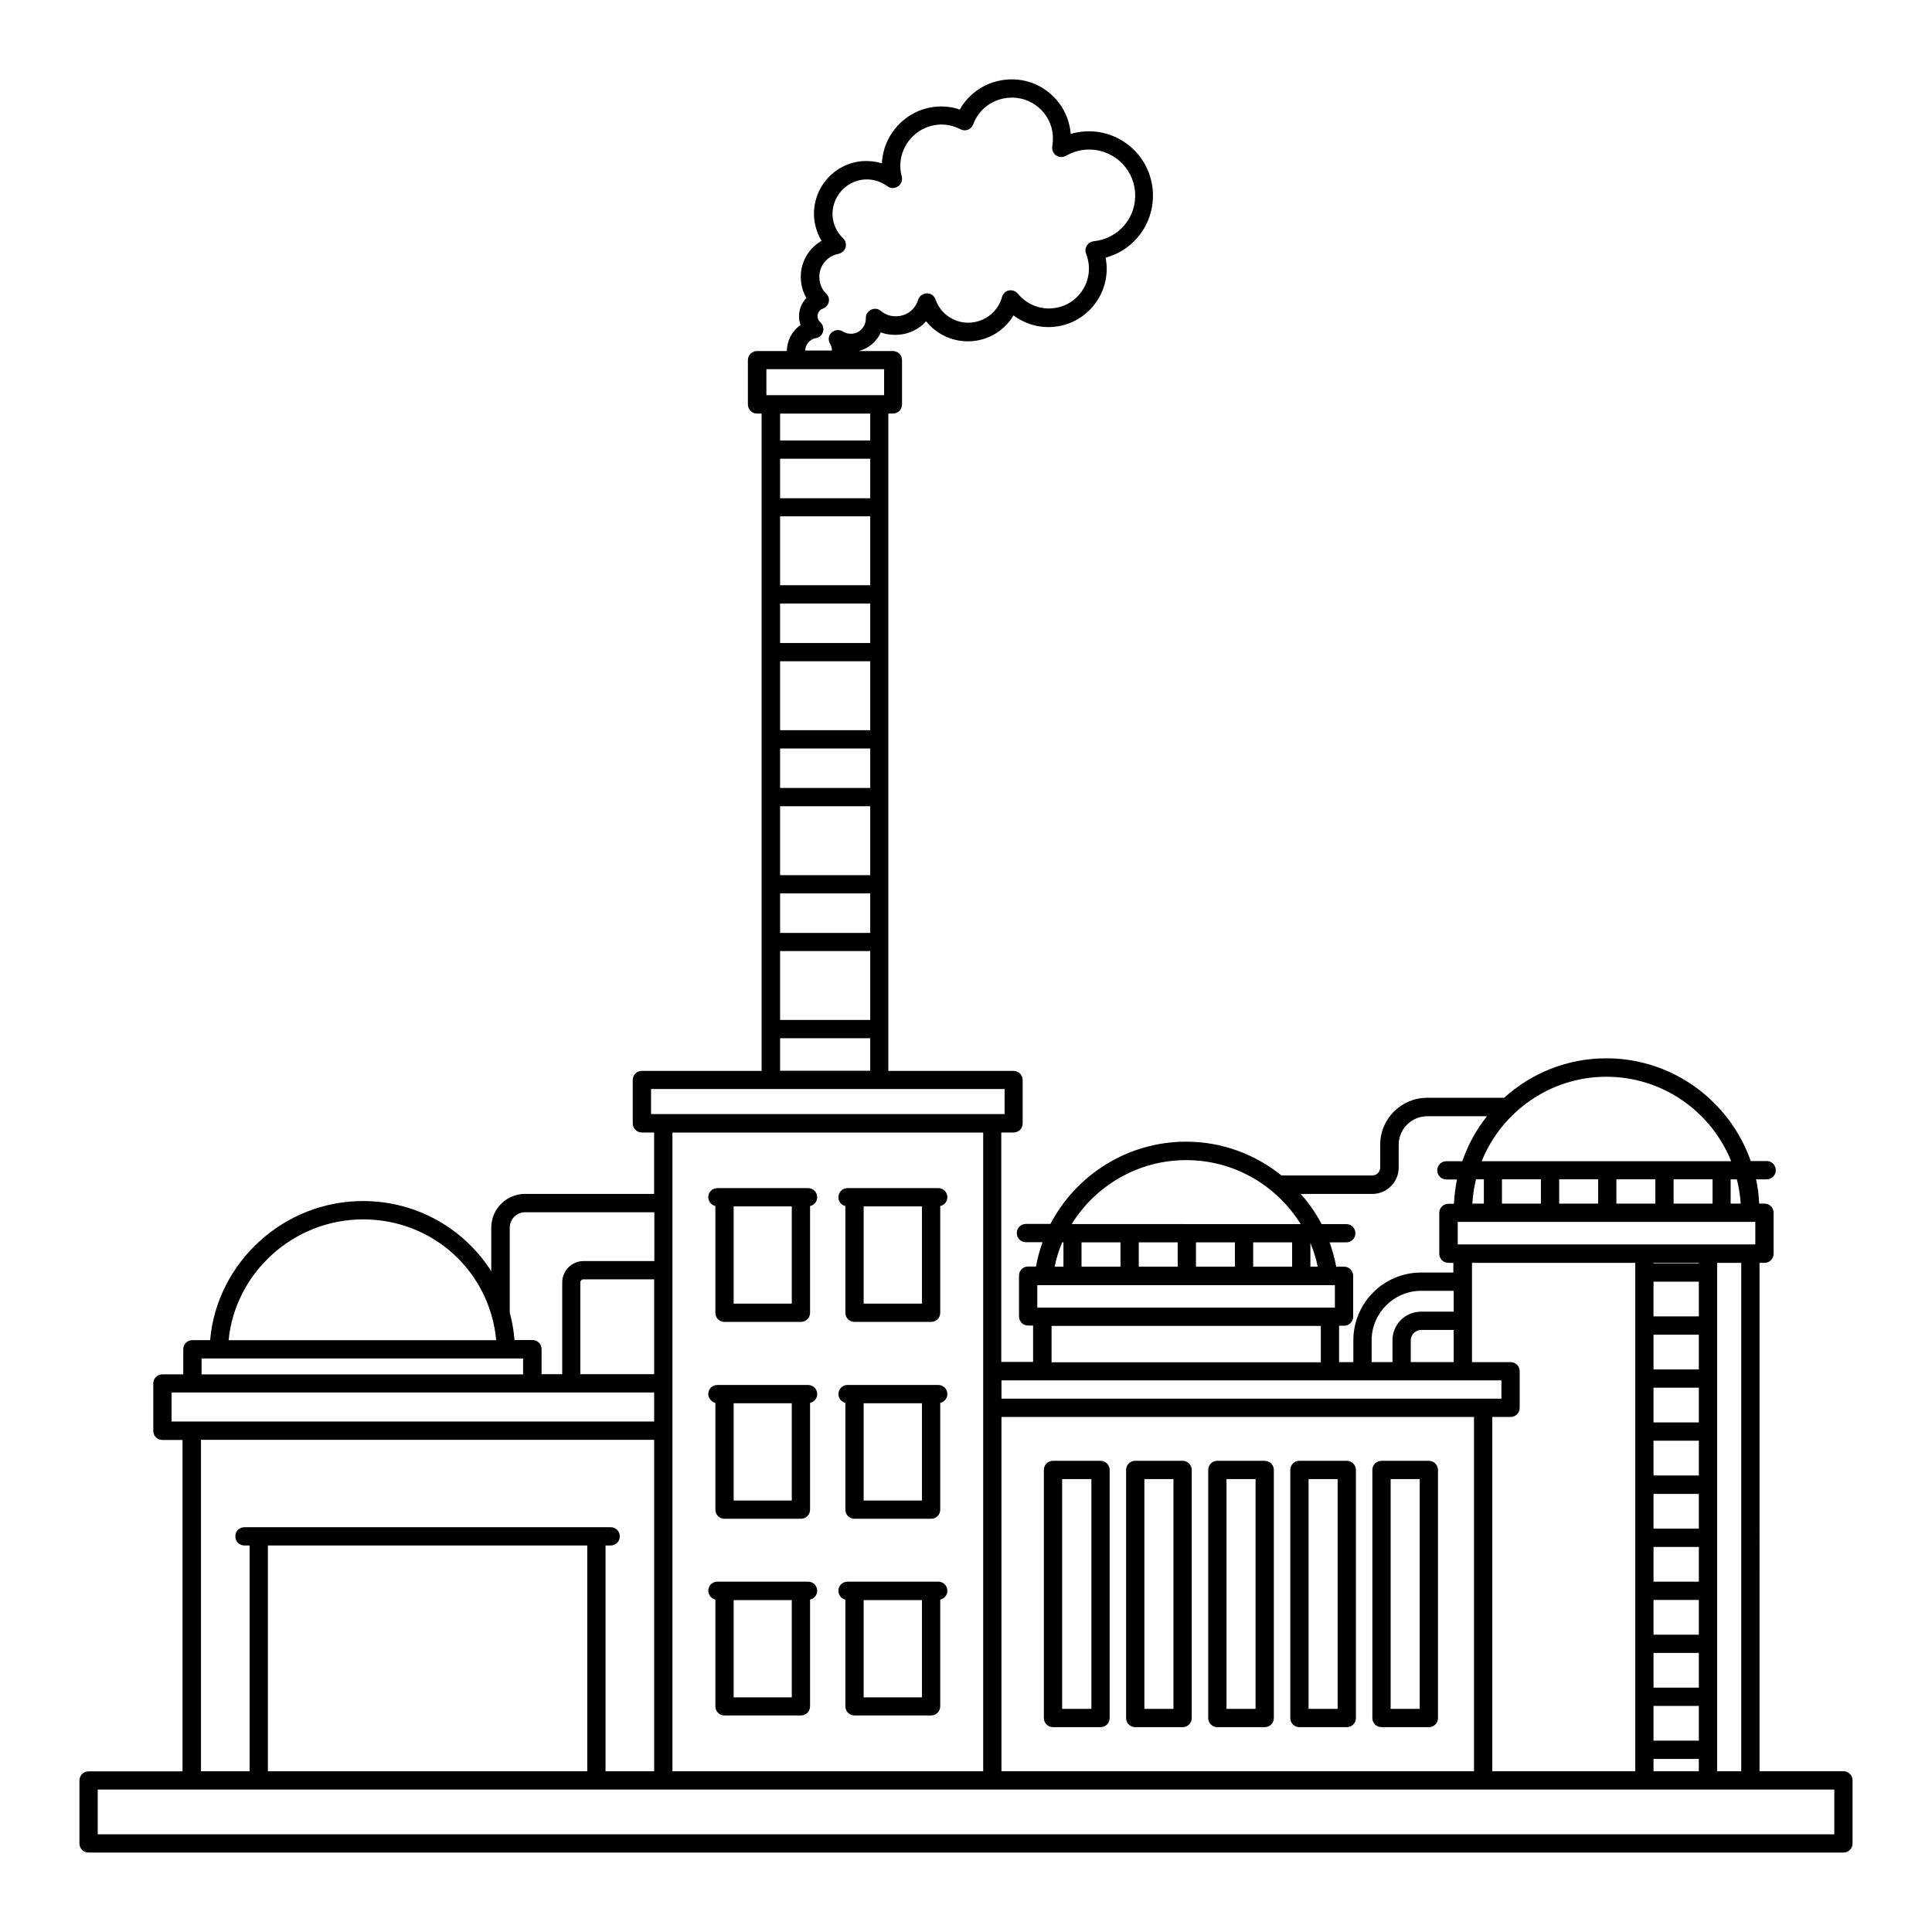 <?xml version="1.0" encoding="UTF-8"?>
<!-- Uploaded to: SVG Repo, www.svgrepo.com, Generator: SVG Repo Mixer Tools -->
<svg fill="#000000" width="800px" height="800px" version="1.1" viewBox="144 144 512 512" xmlns="http://www.w3.org/2000/svg">
 <g>
  <path d="m479.16 531.13h-12.547c-1.355 0-2.422 1.066-2.422 2.422v65.738c0 1.355 1.066 2.422 2.422 2.422h12.547c1.355 0 2.422-1.066 2.422-2.422v-65.738c0-1.305-1.066-2.422-2.422-2.422zm-2.422 65.738h-7.703v-60.891h7.703z"/>
  <path d="m500.91 531.13h-12.547c-1.355 0-2.422 1.066-2.422 2.422v65.738c0 1.355 1.066 2.422 2.422 2.422h12.547c1.355 0 2.422-1.066 2.422-2.422v-65.738c0-1.305-1.066-2.422-2.422-2.422zm-2.422 65.738h-7.703v-60.891h7.703z"/>
  <path d="m522.66 531.13h-12.547c-1.355 0-2.422 1.066-2.422 2.422v65.738c0 1.355 1.066 2.422 2.422 2.422h12.547c1.355 0 2.422-1.066 2.422-2.422v-65.738c0-1.305-1.066-2.422-2.422-2.422zm-2.422 65.738h-7.703v-60.891h7.703z"/>
  <path d="m435.65 531.13h-12.594c-1.355 0-2.422 1.066-2.422 2.422v65.738c0 1.355 1.066 2.422 2.422 2.422h12.594c1.355 0 2.422-1.066 2.422-2.422v-65.738c0-1.305-1.066-2.422-2.422-2.422zm-2.422 65.738h-7.75v-60.891h7.75z"/>
  <path d="m457.4 531.13h-12.547c-1.355 0-2.422 1.066-2.422 2.422v65.738c0 1.355 1.066 2.422 2.422 2.422h12.547c1.355 0 2.422-1.066 2.422-2.422v-65.738c0-1.305-1.062-2.422-2.422-2.422zm-2.422 65.738h-7.703v-60.891h7.703z"/>
  <path d="m632.53 613.39h-22.234l-0.004-134.72h1.309c1.355 0 2.422-1.066 2.422-2.422v-10.852c0-1.355-1.066-2.422-2.422-2.422h-1.406c-0.098-2.18-0.34-4.359-0.824-6.441h2.809c1.355 0 2.422-1.066 2.422-2.422s-1.066-2.422-2.422-2.422h-4.215c-5.523-15.793-20.59-27.227-38.27-27.227-10.414 0-19.91 3.973-27.078 10.465h-20.395c-6.879 0-12.449 5.57-12.449 12.402v6.055c0 1.164-0.922 2.133-2.082 2.133h-24.078c-6.977-5.621-15.793-8.961-25.289-8.961-15.453 0-29.113 8.77-35.945 21.801h-6.492c-1.355 0-2.422 1.066-2.422 2.422s1.066 2.422 2.422 2.422h4.41c-0.773 2.082-1.355 4.215-1.742 6.441l-2.082-0.004c-1.355 0-2.422 1.066-2.422 2.422v10.805c0 1.355 1.066 2.422 2.422 2.422h1.309v9.641h-8.43v-60.801h3.246c1.355 0 2.422-1.066 2.422-2.422v-11.48c0-1.355-1.066-2.422-2.422-2.422h-33.184v-174.2h1.211c1.355 0 2.422-1.066 2.422-2.422v-11.723c0-1.355-1.066-2.422-2.422-2.422h-9.012c2.617-0.727 4.746-2.519 5.812-4.941 1.453 0.531 3.051 0.727 4.602 0.629 2.906-0.195 5.57-1.5 7.41-3.586 2.859 3.586 7.316 5.621 12.109 5.281 4.652-0.34 8.77-2.953 11.047-6.832 2.953 2.227 6.684 3.344 10.414 3.051 8.477-0.629 14.871-8.043 14.242-16.566-0.047-0.629-0.145-1.211-0.242-1.793 7.75-2.082 13.078-9.348 12.5-17.684-0.34-4.555-2.422-8.719-5.863-11.676-3.441-2.953-7.801-4.41-12.352-4.07-1.211 0.098-2.375 0.289-3.535 0.629-0.34-4.168-2.277-7.945-5.426-10.656-3.195-2.762-7.266-4.07-11.434-3.731-5.281 0.387-9.98 3.391-12.547 7.945-1.938-0.68-4.019-0.922-6.106-0.773-7.992 0.629-14.145 7.168-14.531 15.016-1.598-0.484-3.344-0.68-5.086-0.582-7.652 0.582-13.418 7.266-12.887 14.969 0.195 2.18 0.871 4.312 1.984 6.152-3.586 2.082-5.812 6.055-5.473 10.367 0.098 1.695 0.629 3.344 1.453 4.797-1.355 1.406-2.082 3.293-1.938 5.379 0.047 0.629 0.195 1.211 0.387 1.793-2.227 1.5-3.586 4.07-3.633 6.879h-7.894c-1.355 0-2.422 1.066-2.422 2.422v11.723c0 1.355 1.066 2.422 2.422 2.422h1.211v174.2h-31.73c-1.355 0-2.422 1.066-2.422 2.422v11.48c0 1.355 1.066 2.422 2.422 2.422h3.246v16.277h-34.25c-4.894 0-8.914 4.019-8.914 8.914v11.578c-7.121-11.191-19.621-18.602-34.008-18.602-21.074 0-38.707 16.324-40.5 36.867h-4.691c-1.355 0-2.422 1.066-2.422 2.422v6.637h-5.523c-1.355 0-2.422 1.066-2.422 2.422v12.547c0 1.355 1.066 2.422 2.422 2.422h5.328v87.828h-24.898c-1.355 0-2.422 1.066-2.422 2.422v16.668c0 1.355 1.066 2.422 2.422 2.422h465.05c1.355 0 2.422-1.066 2.422-2.422v-16.715c0-1.355-1.066-2.422-2.422-2.422zm-27.082 0h-6.394v-134.72h6.394zm-23.25 0v-3.246h12.016v3.246zm-42.73 0v-93.883h4.844c1.355 0 2.422-1.066 2.422-2.422v-9.688c0-1.355-1.066-2.422-2.422-2.422h-10.223v-26.305h43.262v134.72zm-130.07 0v-93.883h125.23v93.883zm199.78-145.57v5.957h-78.863v-5.957zm-26.98 100.18h12.016v9.203h-12.016zm0-4.844v-9.203h12.016v9.203zm0-14.051v-9.203h12.016v9.203zm0-14.094v-9.203h12.016v9.203zm0-14.051v-9.203h12.016v9.203zm0-14.047v-9.203h12.016v9.203zm0 75.133h12.016v9.203h-12.016zm12.012-89.184h-12.016v-9.203h12.016zm-12.012 103.23h12.016v9.203h-12.016zm12.012-117.28h-12.016v-0.145h12.016zm-6.684-15.84v-6.441h10.32l-0.004 6.441zm-4.844 0h-10.32v-6.441h10.32zm-15.164 0h-10.32v-6.441h10.32zm-15.164 0h-10.32v-6.441h10.32zm-15.113 0h-3.051c0.145-2.227 0.438-4.359 0.969-6.441h2.082zm-7.992 28.629h-8.625c-4.215 0-7.606 3.391-7.606 7.606v5.766h-5.523v-5.766c0-7.219 5.91-13.129 13.129-13.129h8.621zm-11.387 7.606c0-1.5 1.258-2.762 2.762-2.762h8.621v8.527h-11.383zm87.441-36.234h-2.664v-6.441h1.648c0.531 2.078 0.871 4.258 1.016 6.441zm-2.519-11.242h-66.125c5.281-13.078 18.117-22.379 33.039-22.379 14.922 0 27.758 9.203 33.086 22.379zm-88.117 1.695v-6.055c0-4.168 3.391-7.559 7.606-7.559h15.793c-2.809 3.535-5.039 7.559-6.539 11.918h-4.215c-1.355 0-2.422 1.066-2.422 2.422s1.066 2.422 2.422 2.422h2.809c-0.438 2.082-0.68 4.262-0.824 6.441h-1.453c-1.355 0-2.422 1.066-2.422 2.422v10.805c0 1.355 1.066 2.422 2.422 2.422h1.309v2.566l-8.527 0.004c-9.93 0-17.973 8.043-17.973 17.973v5.766h-3.777v-9.641h1.309c1.355 0 2.422-1.066 2.422-2.422v-10.805c0-1.355-1.066-2.422-2.422-2.422h-2.082c-0.387-2.227-1.016-4.359-1.742-6.441h4.41c1.355 0 2.422-1.066 2.422-2.422s-1.066-2.422-2.422-2.422h-6.539c-1.5-2.906-3.391-5.57-5.523-7.992h18.988c3.824-0.004 6.973-3.152 6.973-6.981zm-95.773 37.109v-5.957h78.867v5.957zm22.043-17.293v6.441h-10.32v-6.441zm45.488 6.441h-10.32v-6.441h10.32zm4.844-6.297c0.824 2.035 1.5 4.117 1.938 6.297h-1.938zm-20.008 6.297h-10.32v-6.441h10.32zm-15.16 0h-10.32v-6.441h10.32zm2.273-28.242c12.691 0 23.98 6.734 30.324 16.957l-60.695-0.004c6.344-10.219 17.633-16.953 30.371-16.953zm-32.891 21.801h0.34v6.441h-2.324c0.434-2.227 1.113-4.359 1.984-6.441zm-2.809 22.137h71.355v9.641h-71.355zm119.22 14.438v4.844h-132.49v-4.844zm-191.16-157v-10.465h23.883v10.465zm23.883 4.844v18.262h-23.883v-18.262zm-23.883-20.152v-18.262h23.883v18.262zm0-23.109v-10.465h23.883v10.465zm0-15.309v-18.262h23.883v18.262zm0 81.676h23.883v10.465h-23.883zm23.883-104.73h-23.883v-10.465h23.883zm-23.883 120h23.883v18.262h-23.883zm9.496-162.43c0.922-0.145 1.648-0.824 1.891-1.742 0.242-0.871-0.047-1.84-0.727-2.469-0.438-0.387-0.68-0.871-0.727-1.453-0.047-0.969 0.484-1.84 1.355-2.133 0.824-0.289 1.406-0.922 1.598-1.742 0.195-0.824-0.047-1.695-0.68-2.277-1.066-1.016-1.695-2.422-1.793-3.973-0.242-3.148 1.938-5.957 5.039-6.539 0.871-0.195 1.598-0.824 1.891-1.695 0.242-0.871 0-1.793-0.629-2.422-1.648-1.551-2.617-3.586-2.809-5.812-0.34-4.988 3.441-9.398 8.379-9.785 2.227-0.145 4.359 0.484 6.152 1.793 0.824 0.629 1.984 0.629 2.859 0 0.871-0.629 1.211-1.695 0.922-2.711-0.195-0.629-0.242-1.309-0.34-1.891-0.438-5.957 4.07-11.238 10.078-11.723 2.035-0.145 4.019 0.289 5.812 1.211 0.629 0.34 1.355 0.387 1.984 0.145 0.68-0.242 1.164-0.773 1.406-1.406 1.453-4.019 5.184-6.781 9.445-7.074 2.859-0.242 5.715 0.68 7.894 2.566 2.227 1.891 3.586 4.555 3.777 7.41 0.047 1.066 0 2.035-0.145 2.859-0.145 0.922 0.195 1.84 0.969 2.422 0.773 0.531 1.793 0.582 2.617 0.145 1.695-0.969 3.488-1.5 5.281-1.648 3.246-0.242 6.394 0.824 8.863 2.906 2.469 2.133 3.973 5.086 4.215 8.332 0.484 6.637-4.312 12.352-10.949 13.031-0.773 0.098-1.453 0.484-1.84 1.164-0.387 0.629-0.484 1.453-0.195 2.133 0.387 0.969 0.629 2.035 0.727 3.148 0.438 5.812-3.973 10.949-9.785 11.336-3.441 0.289-6.832-1.211-9.012-3.875-0.582-0.727-1.5-1.016-2.375-0.871-0.871 0.145-1.598 0.871-1.84 1.742-1.016 3.777-4.359 6.492-8.234 6.781-4.168 0.34-8.043-2.227-9.398-6.152-0.34-0.969-1.164-1.598-2.324-1.598-1.066 0.047-1.984 0.727-2.277 1.742-0.727 2.422-2.906 4.168-5.473 4.312-1.551 0.145-3.148-0.34-4.41-1.406-0.727-0.629-1.742-0.727-2.617-0.289-0.871 0.438-1.406 1.309-1.355 2.227 0.047 2.133-1.551 3.973-3.684 4.117-0.922 0.047-1.695-0.145-2.375-0.582-0.922-0.582-2.18-0.484-3.004 0.242-0.824 0.773-1.016 1.984-0.438 2.953 0.289 0.531 0.484 1.066 0.531 1.648 0 0.047-0.047 0.098-0.047 0.195h-7.066c0.051-1.551 1.211-3.004 2.859-3.293zm-13.129 8.234h31.199v6.879h-31.199zm27.516 11.77v7.121h-23.883v-7.121zm-23.883 165.53h23.883v8.621h-23.883zm-34.199 13.469h93.688v6.637h-93.688zm88.02 11.527v169.26h-82.352v-169.26zm-87.195 64.043h-19.57v-24.32c0-0.438 0.387-0.824 0.824-0.824h18.746zm-38.27-38.852c0-2.227 1.84-4.07 4.07-4.07h34.25v12.934h-18.746c-3.102 0-5.668 2.519-5.668 5.668v24.32h-5.473v-6.637c0-1.355-1.066-2.422-2.422-2.422h-4.754c-0.195-2.519-0.629-4.941-1.258-7.266zm-38.852-2.18c18.555 0 33.57 13.855 35.266 32.02h-70.922c1.746-17.875 17.199-32.02 35.656-32.02zm-42.824 36.867h85.211v4.215l-85.211-0.004zm-7.945 9.008h127.89v7.703h-127.89zm7.75 12.547h120.14v87.828h-12.887v-59.828h1.355c1.355 0 2.422-1.066 2.422-2.422s-1.066-2.422-2.422-2.422h-97.031c-1.355 0-2.422 1.066-2.422 2.422s1.066 2.422 2.422 2.422h1.355v59.828h-12.887v-87.828zm102.41 28v59.828h-84.633v-59.828zm330.48 76.543h-460.21v-11.867h460.21z"/>
  <path d="m368.03 567.9v28.289c0 1.355 1.066 2.422 2.422 2.422h20.297c1.355 0 2.422-1.066 2.422-2.422v-28.289c1.066-0.242 1.891-1.164 1.891-2.324 0-1.355-1.066-2.422-2.422-2.422h-24.027c-1.355 0-2.422 1.066-2.422 2.422-0.004 1.16 0.773 2.082 1.84 2.324zm4.844 25.918v-25.773h15.453v25.773z"/>
  <path d="m333.58 567.9v28.289c0 1.355 1.066 2.422 2.422 2.422h20.25c1.355 0 2.422-1.066 2.422-2.422v-28.289c1.066-0.242 1.891-1.164 1.891-2.324 0-1.355-1.066-2.422-2.422-2.422h-24.027c-1.355 0-2.422 1.066-2.422 2.422 0.047 1.16 0.82 2.082 1.887 2.324zm4.844 25.918v-25.773h15.406v25.773z"/>
  <path d="m333.58 515.78v28.289c0 1.355 1.066 2.422 2.422 2.422h20.25c1.355 0 2.422-1.066 2.422-2.422v-28.289c1.066-0.242 1.891-1.164 1.891-2.324 0-1.355-1.066-2.422-2.422-2.422h-24.027c-1.355 0-2.422 1.066-2.422 2.422 0.047 1.113 0.82 2.035 1.887 2.324zm4.844 25.871v-25.773h15.406v25.773z"/>
  <path d="m368.03 515.78v28.289c0 1.355 1.066 2.422 2.422 2.422h20.297c1.355 0 2.422-1.066 2.422-2.422v-28.289c1.066-0.242 1.891-1.164 1.891-2.324 0-1.355-1.066-2.422-2.422-2.422h-24.027c-1.355 0-2.422 1.066-2.422 2.422-0.004 1.113 0.773 2.035 1.84 2.324zm4.844 25.871v-25.773h15.453v25.773z"/>
  <path d="m333.58 463.61v28.289c0 1.355 1.066 2.422 2.422 2.422h20.25c1.355 0 2.422-1.066 2.422-2.422v-28.289c1.066-0.242 1.891-1.164 1.891-2.324 0-1.355-1.066-2.422-2.422-2.422h-24.027c-1.355 0-2.422 1.066-2.422 2.422 0.047 1.16 0.82 2.082 1.887 2.324zm4.844 25.867v-25.773h15.406v25.773z"/>
  <path d="m368.03 463.61v28.289c0 1.355 1.066 2.422 2.422 2.422h20.297c1.355 0 2.422-1.066 2.422-2.422v-28.289c1.066-0.242 1.891-1.164 1.891-2.324 0-1.355-1.066-2.422-2.422-2.422h-24.027c-1.355 0-2.422 1.066-2.422 2.422-0.004 1.16 0.773 2.082 1.84 2.324zm4.844 25.867v-25.773h15.453v25.773z"/>
 </g>
</svg>